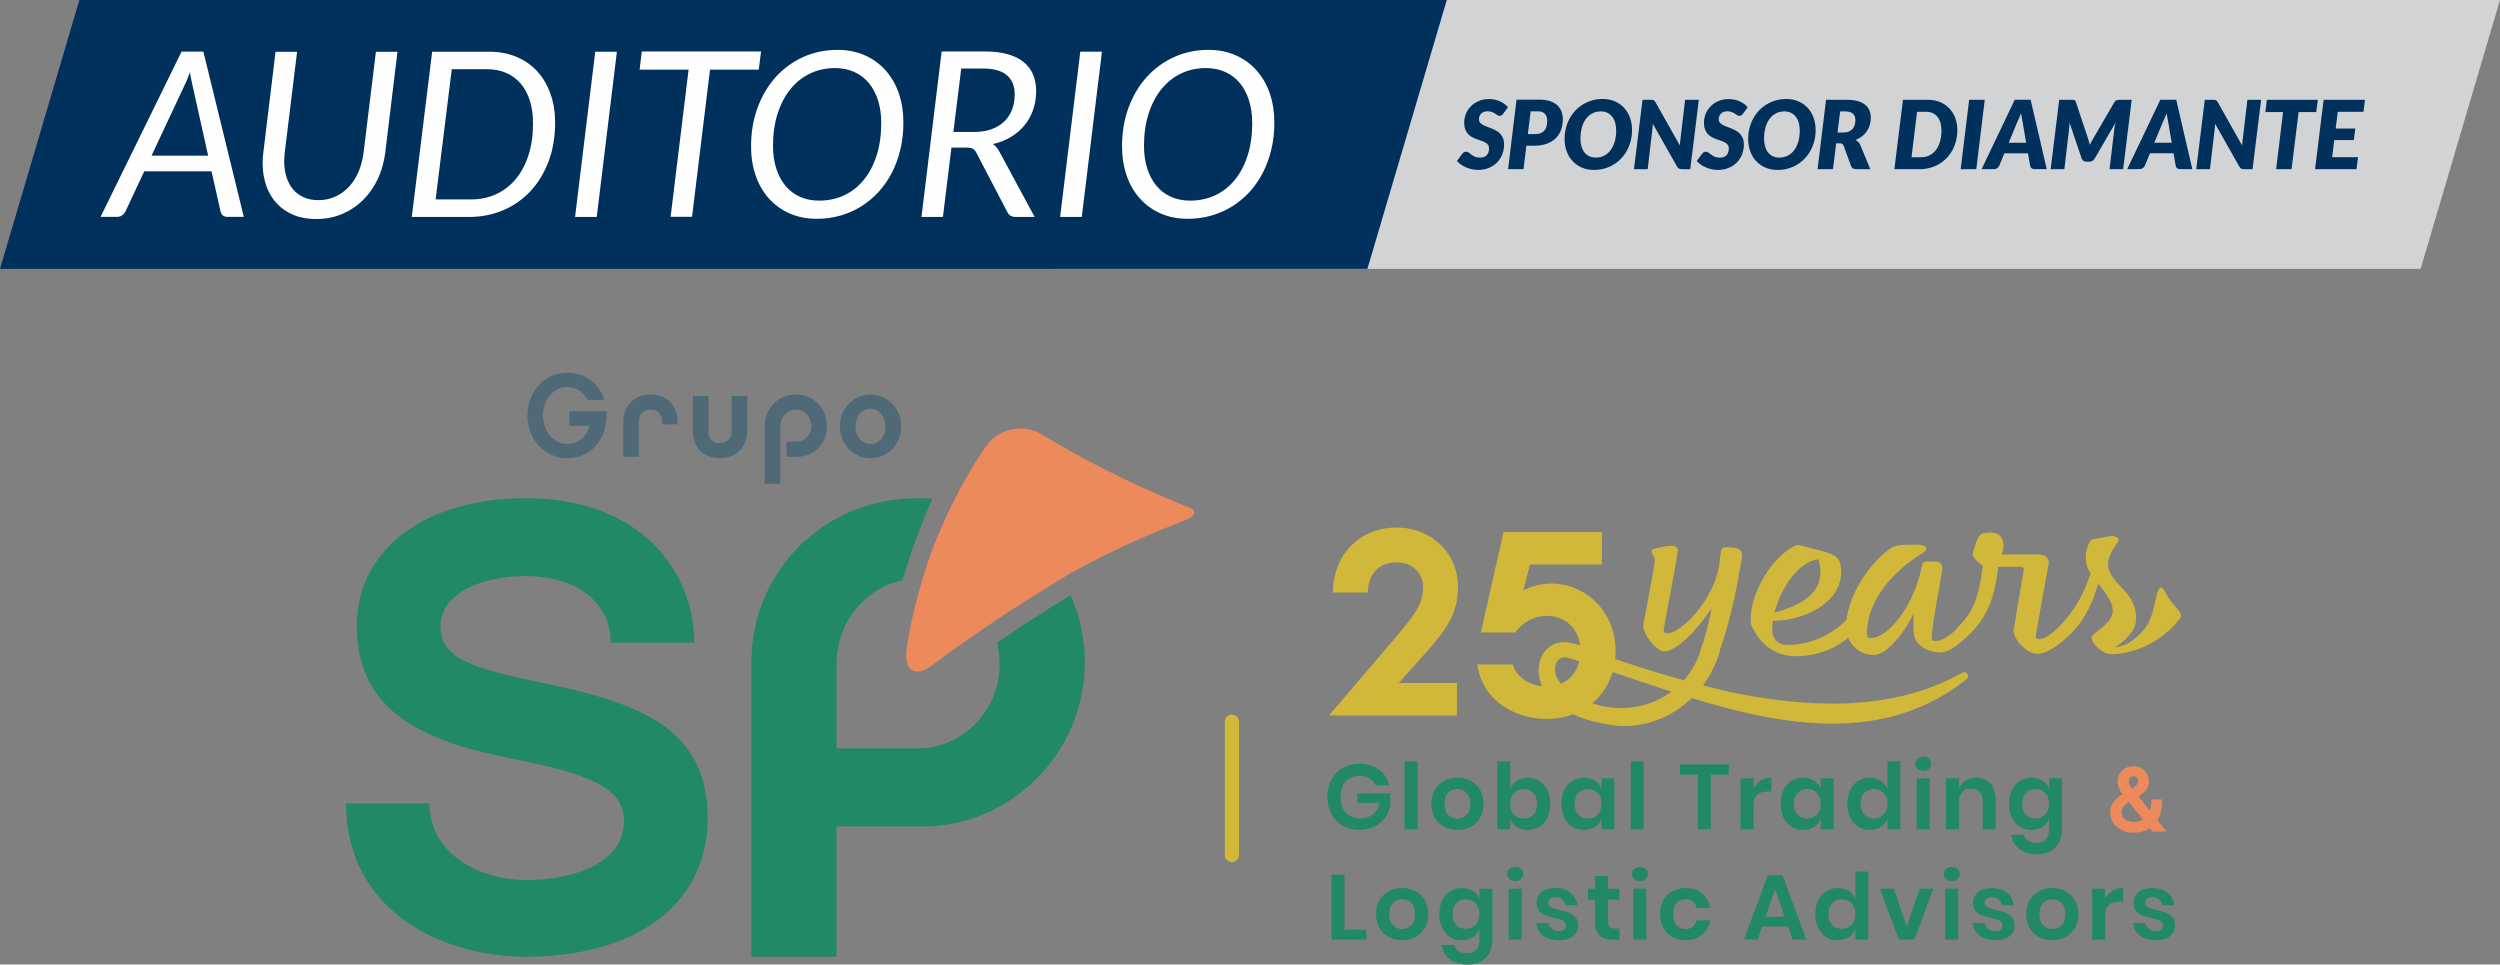 <?xml version="1.0" encoding="UTF-8"?>
<svg xmlns="http://www.w3.org/2000/svg" xmlns:xlink="http://www.w3.org/1999/xlink" xmlns:xodm="http://www.corel.com/coreldraw/odm/2003" xml:space="preserve" width="38.123mm" height="14.709mm" version="1.1" style="shape-rendering:geometricPrecision; text-rendering:geometricPrecision; image-rendering:optimizeQuality; fill-rule:evenodd; clip-rule:evenodd" viewBox="0 0 1478.29 570.36">
 <rect x="0" y="0" width="1478.29" height="570.36" fill="#808080" stroke="none"/>
 <defs>
  <style type="text/css">
   
    .str0 {stroke:#D1B83B;stroke-width:8.45;stroke-linecap:round;stroke-linejoin:round;stroke-miterlimit:10}
    .fil4 {fill:none;fill-rule:nonzero}
    .fil0 {fill:#D2D3D5}
    .fil1 {fill:#00305C}
    .fil2 {fill:#FEFEFE;fill-rule:nonzero}
    .fil6 {fill:#EC8A5C;fill-rule:nonzero}
    .fil8 {fill:#D1B83B;fill-rule:nonzero}
    .fil5 {fill:#4F6977;fill-rule:nonzero}
    .fil7 {fill:#218963;fill-rule:nonzero}
    .fil3 {fill:#00305C;fill-rule:nonzero}
   
  </style>
 </defs>
 <g id="Capa_x0020_1">
  <polygon class="fil0" points="669.72,0 1478.29,0 1431.35,158.99 622.79,158.99 "></polygon>
  <polygon class="fil1" points="46.93,0 855.5,0 808.57,158.99 -0,158.99 "></polygon>
  <path class="fil2" d="M144.19 128.22l-9.81 0c-1.13,0 -2.02,-0.29 -2.66,-0.86 -0.64,-0.57 -1.07,-1.3 -1.3,-2.21l-5.32 -23.85 -39.8 0 -11.18 23.85c-0.41,0.82 -1.02,1.52 -1.86,2.14 -0.84,0.61 -1.8,0.93 -2.84,0.93l-9.95 0 47.9 -97.72 12.88 0 23.92 97.72zm-54.58 -36.19l33.46 0 -9 -40.46c-0.27,-1.18 -0.57,-2.52 -0.88,-4.02 -0.32,-1.5 -0.59,-3.11 -0.82,-4.84 -0.64,1.73 -1.28,3.36 -1.93,4.88 -0.66,1.52 -1.3,2.87 -1.88,4.04l-18.95 40.39zm98.67 26.31c3.63,0 7,-0.7 10.06,-2.11 3.07,-1.41 5.75,-3.36 8.04,-5.84 2.3,-2.47 4.18,-5.43 5.66,-8.91 1.48,-3.45 2.45,-7.22 2.95,-11.31l7.29 -59.54 12.75 0 -7.22 59.54c-0.68,5.58 -2.13,10.79 -4.39,15.58 -2.25,4.8 -5.15,8.95 -8.7,12.47 -3.54,3.52 -7.66,6.29 -12.36,8.29 -4.7,2 -9.86,3 -15.44,3 -5.04,0 -9.52,-0.82 -13.43,-2.45 -3.9,-1.64 -7.2,-3.93 -9.9,-6.86 -2.7,-2.93 -4.77,-6.41 -6.18,-10.47 -1.41,-4.04 -2.11,-8.47 -2.11,-13.29 0,-2.04 0.14,-4.13 0.41,-6.27l7.22 -59.54 12.74 0 -7.29 59.47c-0.09,0.91 -0.16,1.79 -0.23,2.66 -0.07,0.86 -0.11,1.7 -0.11,2.52 0,3.41 0.45,6.52 1.34,9.36 0.89,2.82 2.18,5.25 3.89,7.29 1.71,2.04 3.82,3.61 6.34,4.73 2.52,1.11 5.41,1.68 8.68,1.68zm139.97 -45.77c0,8.33 -1.27,15.9 -3.83,22.76 -2.57,6.84 -6.11,12.7 -10.63,17.58 -4.52,4.88 -9.9,8.67 -16.15,11.36 -6.25,2.68 -13.06,4.02 -20.42,4.02l-33.73 0 12.06 -97.72 33.67 0c5.99,0 11.42,1.02 16.26,3.07 4.84,2.04 8.93,4.93 12.29,8.63 3.36,3.7 5.95,8.13 7.77,13.29 1.81,5.15 2.72,10.83 2.72,17.02zm-13.08 0.25c0,-4.91 -0.61,-9.34 -1.86,-13.29 -1.25,-3.95 -3.04,-7.32 -5.38,-10.06 -2.34,-2.75 -5.2,-4.86 -8.56,-6.34 -3.37,-1.48 -7.16,-2.21 -11.38,-2.21l-20.85 0 -9.54 77 20.85 0c5.45,0 10.43,-1.04 14.93,-3.11 4.5,-2.07 8.36,-5.04 11.58,-8.93 3.23,-3.88 5.75,-8.61 7.54,-14.17 1.8,-5.56 2.68,-11.86 2.68,-18.9zm37.69 55.47l-12.82 0 11.93 -97.72 12.81 0 -11.92 97.72zm97.17 -97.86l-1.36 10.76 -28.83 0 -10.63 87.02 -12.67 0 10.63 -87.02 -28.96 0 1.3 -10.76 70.53 0zm84.16 42.11c0,5.54 -0.59,10.79 -1.77,15.77 -1.18,4.95 -2.84,9.54 -5,13.74 -2.16,4.2 -4.77,8 -7.84,11.36 -3.06,3.36 -6.5,6.22 -10.29,8.61 -3.79,2.36 -7.91,4.18 -12.33,5.45 -4.43,1.27 -9.09,1.91 -13.94,1.91 -6,0 -11.38,-1.07 -16.18,-3.2 -4.79,-2.14 -8.88,-5.11 -12.26,-8.9 -3.38,-3.79 -5.97,-8.32 -7.77,-13.56 -1.8,-5.22 -2.7,-10.95 -2.7,-17.19 0,-8.31 1.3,-15.97 3.89,-22.94 2.59,-7 6.18,-13.02 10.74,-18.06 4.57,-5.04 9.97,-9 16.22,-11.82 6.24,-2.82 13.02,-4.22 20.33,-4.22 5.99,0 11.4,1.09 16.2,3.25 4.79,2.16 8.88,5.13 12.26,8.97 3.39,3.82 5.98,8.36 7.77,13.61 1.8,5.24 2.68,10.99 2.68,17.24zm-13.09 0.28c0,-4.95 -0.64,-9.45 -1.91,-13.47 -1.27,-4.02 -3.07,-7.43 -5.41,-10.24 -2.34,-2.82 -5.2,-5 -8.59,-6.54 -3.39,-1.54 -7.2,-2.32 -11.43,-2.32 -5.36,0 -10.29,1.07 -14.79,3.23 -4.5,2.16 -8.36,5.25 -11.59,9.25 -3.22,3.99 -5.75,8.81 -7.57,14.47 -1.82,5.66 -2.72,11.99 -2.72,18.99 0,4.96 0.63,9.43 1.9,13.42 1.28,4 3.09,7.41 5.43,10.23 2.34,2.82 5.18,4.97 8.54,6.5 3.36,1.52 7.16,2.29 11.38,2.29 5.45,0 10.43,-1.07 14.93,-3.2 4.5,-2.13 8.36,-5.2 11.58,-9.18 3.23,-3.97 5.75,-8.79 7.54,-14.44 1.8,-5.66 2.68,-11.97 2.68,-18.97zm41.5 14.44l-5.04 41.03 -12.68 0 11.93 -97.86 25.69 0c5.18,0 9.67,0.55 13.47,1.64 3.8,1.09 6.93,2.65 9.4,4.68 2.48,2.04 4.32,4.5 5.52,7.38 1.2,2.91 1.8,6.13 1.8,9.68 0,3.97 -0.59,7.65 -1.77,11.09 -1.18,3.4 -2.88,6.47 -5.11,9.17 -2.23,2.73 -4.91,5.02 -8.04,6.91 -3.13,1.91 -6.68,3.3 -10.63,4.2 1.45,1 2.66,2.38 3.61,4.11l21.06 39 -11.31 0c-2.23,0 -3.82,-0.91 -4.77,-2.73l-18.4 -35.23c-0.59,-1.14 -1.27,-1.93 -2.04,-2.38 -0.78,-0.45 -2,-0.68 -3.68,-0.68l-9 0zm5.79 -46.75l-4.64 37.49 12.47 0c3.86,0 7.27,-0.55 10.22,-1.64 2.95,-1.09 5.45,-2.64 7.48,-4.61 2.02,-1.98 3.54,-4.32 4.56,-7.05 1.02,-2.7 1.52,-5.68 1.52,-8.9 0,-4.95 -1.54,-8.74 -4.65,-11.36 -3.12,-2.61 -7.79,-3.93 -14.02,-3.93l-12.95 0zm71.28 87.77l-12.81 0 11.93 -97.72 12.81 0 -11.93 97.72zm113.87 -55.74c0,5.54 -0.59,10.79 -1.77,15.77 -1.18,4.95 -2.84,9.54 -4.99,13.74 -2.16,4.2 -4.77,8 -7.84,11.36 -3.07,3.36 -6.5,6.22 -10.29,8.61 -3.79,2.36 -7.9,4.18 -12.33,5.45 -4.43,1.27 -9.09,1.91 -13.95,1.91 -6,0 -11.38,-1.07 -16.17,-3.2 -4.79,-2.14 -8.88,-5.11 -12.26,-8.9 -3.39,-3.79 -5.98,-8.32 -7.77,-13.56 -1.8,-5.22 -2.7,-10.95 -2.7,-17.19 0,-8.31 1.3,-15.97 3.88,-22.94 2.59,-7 6.18,-13.02 10.74,-18.06 4.57,-5.04 9.98,-9 16.22,-11.82 6.24,-2.82 13.01,-4.22 20.33,-4.22 5.99,0 11.4,1.09 16.19,3.25 4.79,2.16 8.88,5.13 12.26,8.97 3.39,3.82 5.98,8.36 7.77,13.61 1.79,5.24 2.68,10.99 2.68,17.24zm-13.08 0.28c0,-4.95 -0.64,-9.45 -1.91,-13.47 -1.28,-4.02 -3.07,-7.43 -5.41,-10.24 -2.34,-2.82 -5.2,-5 -8.58,-6.54 -3.39,-1.54 -7.2,-2.32 -11.43,-2.32 -5.36,0 -10.29,1.07 -14.79,3.23 -4.5,2.16 -8.36,5.25 -11.58,9.25 -3.23,3.99 -5.75,8.81 -7.57,14.47 -1.82,5.66 -2.73,11.99 -2.73,18.99 0,4.96 0.64,9.43 1.91,13.42 1.27,4 3.09,7.41 5.43,10.23 2.34,2.82 5.18,4.97 8.54,6.5 3.37,1.52 7.16,2.29 11.38,2.29 5.45,0 10.43,-1.07 14.93,-3.2 4.5,-2.13 8.36,-5.2 11.59,-9.18 3.23,-3.97 5.74,-8.79 7.54,-14.44 1.8,-5.66 2.68,-11.97 2.68,-18.97z"></path>
  <path class="fil3" d="M888.88 67.21c-0.32,0.45 -0.64,0.78 -0.97,0.98 -0.33,0.2 -0.73,0.3 -1.17,0.3 -0.43,0 -0.86,-0.14 -1.3,-0.42 -0.43,-0.28 -0.91,-0.59 -1.44,-0.93 -0.54,-0.34 -1.16,-0.65 -1.85,-0.93 -0.69,-0.28 -1.51,-0.42 -2.45,-0.42 -0.86,0 -1.61,0.12 -2.26,0.36 -0.65,0.24 -1.19,0.58 -1.62,1.02 -0.43,0.43 -0.75,0.94 -0.97,1.52 -0.22,0.58 -0.33,1.22 -0.33,1.91 0,0.75 0.22,1.38 0.64,1.9 0.42,0.51 0.98,0.95 1.69,1.33 0.71,0.38 1.49,0.74 2.38,1.06 0.88,0.32 1.79,0.67 2.72,1.04 0.93,0.38 1.84,0.81 2.73,1.3 0.89,0.49 1.69,1.1 2.39,1.83 0.7,0.73 1.27,1.61 1.69,2.64 0.42,1.03 0.63,2.28 0.63,3.73 0,2.06 -0.36,4.01 -1.07,5.83 -0.71,1.82 -1.74,3.42 -3.07,4.78 -1.33,1.36 -2.95,2.44 -4.85,3.23 -1.9,0.8 -4.05,1.2 -6.44,1.2 -1.18,0 -2.37,-0.13 -3.56,-0.38 -1.19,-0.26 -2.34,-0.63 -3.44,-1.1 -1.1,-0.47 -2.12,-1.03 -3.06,-1.68 -0.94,-0.65 -1.73,-1.37 -2.39,-2.16l3.26 -4.35c0.24,-0.32 0.57,-0.59 0.96,-0.8 0.4,-0.21 0.79,-0.31 1.18,-0.31 0.53,0 1.04,0.18 1.54,0.54 0.5,0.36 1.04,0.77 1.64,1.21 0.6,0.44 1.31,0.85 2.11,1.21 0.79,0.37 1.77,0.55 2.94,0.55 1.71,0 3.03,-0.47 3.96,-1.4 0.93,-0.93 1.39,-2.3 1.39,-4.12 0,-0.85 -0.21,-1.55 -0.63,-2.09 -0.42,-0.54 -0.97,-1 -1.66,-1.38 -0.69,-0.38 -1.47,-0.71 -2.35,-1 -0.88,-0.29 -1.78,-0.61 -2.7,-0.95 -0.92,-0.34 -1.82,-0.74 -2.7,-1.2 -0.88,-0.46 -1.66,-1.06 -2.35,-1.8 -0.69,-0.74 -1.24,-1.65 -1.66,-2.73 -0.42,-1.08 -0.64,-2.41 -0.64,-3.99 0,-1.82 0.35,-3.58 1.03,-5.26 0.69,-1.68 1.66,-3.17 2.94,-4.46 1.28,-1.3 2.83,-2.33 4.65,-3.1 1.82,-0.77 3.87,-1.16 6.14,-1.16 1.16,0 2.3,0.12 3.4,0.37 1.1,0.24 2.12,0.59 3.08,1.02 0.96,0.43 1.83,0.95 2.62,1.55 0.79,0.59 1.45,1.24 2,1.94l-2.76 3.74zm13.68 18.97l-1.69 13.82 -9.12 0 5.01 -41.08 13.57 0c2.44,0 4.53,0.3 6.27,0.89 1.73,0.59 3.16,1.41 4.28,2.45 1.12,1.04 1.93,2.28 2.46,3.7 0.53,1.42 0.79,2.95 0.79,4.59 0,2.23 -0.34,4.31 -1.02,6.21 -0.69,1.92 -1.74,3.56 -3.14,4.96 -1.41,1.39 -3.19,2.49 -5.35,3.27 -2.16,0.79 -4.71,1.18 -7.66,1.18l-4.39 0zm2.54 -20.38l-1.66 13.46 4.42 0c1.31,0 2.42,-0.2 3.31,-0.58 0.89,-0.38 1.62,-0.93 2.17,-1.63 0.55,-0.7 0.95,-1.54 1.19,-2.52 0.24,-0.97 0.36,-2.04 0.36,-3.21 0,-0.81 -0.1,-1.55 -0.32,-2.23 -0.22,-0.67 -0.55,-1.26 -1,-1.74 -0.45,-0.49 -1.01,-0.87 -1.7,-1.14 -0.69,-0.27 -1.5,-0.4 -2.44,-0.4l-4.34 0zm59.96 11.07c0,2.22 -0.26,4.35 -0.77,6.37 -0.52,2.02 -1.25,3.91 -2.19,5.66 -0.95,1.74 -2.09,3.33 -3.44,4.76 -1.34,1.43 -2.85,2.64 -4.52,3.65 -1.67,1 -3.48,1.78 -5.43,2.34 -1.95,0.55 -4.01,0.83 -6.17,0.83 -2.7,0 -5.13,-0.48 -7.27,-1.43 -2.15,-0.95 -3.98,-2.24 -5.48,-3.89 -1.5,-1.64 -2.65,-3.58 -3.44,-5.8 -0.8,-2.23 -1.2,-4.63 -1.2,-7.2 0,-2.23 0.26,-4.35 0.78,-6.38 0.52,-2.04 1.25,-3.93 2.19,-5.68 0.95,-1.74 2.09,-3.33 3.44,-4.76 1.35,-1.43 2.86,-2.64 4.53,-3.65 1.67,-1 3.48,-1.78 5.43,-2.34 1.95,-0.55 4.02,-0.83 6.2,-0.83 2.68,0 5.1,0.48 7.25,1.43 2.15,0.95 3.97,2.24 5.46,3.89 1.49,1.65 2.64,3.6 3.43,5.84 0.8,2.23 1.19,4.63 1.19,7.18zm-9.4 0.23c0,-1.69 -0.2,-3.23 -0.6,-4.61 -0.4,-1.38 -1,-2.56 -1.77,-3.54 -0.78,-0.99 -1.74,-1.75 -2.87,-2.28 -1.12,-0.53 -2.4,-0.81 -3.83,-0.81 -1.88,0 -3.56,0.4 -5.04,1.17 -1.49,0.78 -2.74,1.87 -3.78,3.28 -1.04,1.41 -1.84,3.09 -2.39,5.09 -0.55,1.98 -0.83,4.17 -0.83,6.58 0,1.69 0.2,3.22 0.59,4.59 0.4,1.37 0.98,2.56 1.74,3.53 0.76,0.98 1.7,1.73 2.82,2.26 1.13,0.54 2.41,0.81 3.86,0.81 1.88,0 3.57,-0.39 5.06,-1.16 1.49,-0.77 2.76,-1.86 3.8,-3.28 1.04,-1.41 1.84,-3.09 2.4,-5.06 0.56,-1.97 0.85,-4.17 0.85,-6.57zm20.44 -18.11c0.4,0 0.73,0.02 1,0.05 0.27,0.03 0.52,0.09 0.73,0.2 0.21,0.1 0.4,0.24 0.57,0.44 0.17,0.19 0.34,0.43 0.51,0.73l14.39 25.56c0.03,-0.66 0.09,-1.3 0.17,-1.89 0.08,-0.61 0.14,-1.17 0.2,-1.71l2.76 -23.37 8.11 0 -5.07 41.04 -4.79 0c-0.71,0 -1.31,-0.1 -1.78,-0.31 -0.47,-0.21 -0.87,-0.61 -1.21,-1.21l-14.33 -25.31c-0.04,0.53 -0.08,1.03 -0.12,1.52 -0.05,0.49 -0.09,0.95 -0.13,1.38l-2.82 23.93 -8.11 0 5.07 -41.04 4.84 0zm54.56 8.23c-0.32,0.45 -0.64,0.78 -0.97,0.98 -0.33,0.2 -0.73,0.3 -1.17,0.3 -0.43,0 -0.86,-0.14 -1.3,-0.42 -0.43,-0.28 -0.91,-0.59 -1.44,-0.93 -0.54,-0.34 -1.16,-0.65 -1.85,-0.93 -0.69,-0.28 -1.51,-0.42 -2.45,-0.42 -0.86,0 -1.61,0.12 -2.26,0.36 -0.65,0.24 -1.19,0.58 -1.62,1.02 -0.43,0.43 -0.75,0.94 -0.97,1.52 -0.22,0.58 -0.33,1.22 -0.33,1.91 0,0.75 0.22,1.38 0.64,1.9 0.42,0.51 0.98,0.95 1.69,1.33 0.71,0.38 1.49,0.74 2.38,1.06 0.88,0.32 1.79,0.67 2.72,1.04 0.93,0.38 1.84,0.81 2.73,1.3 0.89,0.49 1.69,1.1 2.39,1.83 0.7,0.73 1.27,1.61 1.69,2.64 0.42,1.03 0.63,2.28 0.63,3.73 0,2.06 -0.36,4.01 -1.07,5.83 -0.71,1.82 -1.74,3.42 -3.07,4.78 -1.33,1.36 -2.95,2.44 -4.85,3.23 -1.9,0.8 -4.05,1.2 -6.44,1.2 -1.18,0 -2.37,-0.13 -3.56,-0.38 -1.19,-0.26 -2.34,-0.63 -3.44,-1.1 -1.1,-0.47 -2.12,-1.03 -3.06,-1.68 -0.94,-0.65 -1.73,-1.37 -2.39,-2.16l3.26 -4.35c0.24,-0.32 0.57,-0.59 0.96,-0.8 0.4,-0.21 0.79,-0.31 1.18,-0.31 0.53,0 1.04,0.18 1.54,0.54 0.5,0.36 1.04,0.77 1.64,1.21 0.6,0.44 1.31,0.85 2.11,1.21 0.79,0.37 1.77,0.55 2.94,0.55 1.71,0 3.03,-0.47 3.96,-1.4 0.93,-0.93 1.39,-2.3 1.39,-4.12 0,-0.85 -0.21,-1.55 -0.63,-2.09 -0.42,-0.54 -0.97,-1 -1.66,-1.38 -0.69,-0.38 -1.47,-0.71 -2.35,-1 -0.88,-0.29 -1.78,-0.61 -2.7,-0.95 -0.92,-0.34 -1.82,-0.74 -2.7,-1.2 -0.88,-0.46 -1.66,-1.06 -2.35,-1.8 -0.69,-0.74 -1.24,-1.65 -1.66,-2.73 -0.42,-1.08 -0.64,-2.41 -0.64,-3.99 0,-1.82 0.35,-3.58 1.03,-5.26 0.69,-1.68 1.66,-3.17 2.94,-4.46 1.28,-1.3 2.83,-2.33 4.65,-3.1 1.82,-0.77 3.87,-1.16 6.14,-1.16 1.16,0 2.3,0.12 3.4,0.37 1.1,0.24 2.12,0.59 3.08,1.02 0.96,0.43 1.83,0.95 2.62,1.55 0.79,0.59 1.45,1.24 2,1.94l-2.76 3.74zm42.96 9.66c0,2.22 -0.26,4.35 -0.77,6.37 -0.52,2.02 -1.25,3.91 -2.19,5.66 -0.95,1.74 -2.09,3.33 -3.44,4.76 -1.34,1.43 -2.85,2.64 -4.52,3.65 -1.67,1 -3.48,1.78 -5.43,2.34 -1.95,0.55 -4.01,0.83 -6.17,0.83 -2.7,0 -5.13,-0.48 -7.27,-1.43 -2.15,-0.95 -3.98,-2.24 -5.48,-3.89 -1.5,-1.64 -2.65,-3.58 -3.44,-5.8 -0.8,-2.23 -1.2,-4.63 -1.2,-7.2 0,-2.23 0.26,-4.35 0.78,-6.38 0.52,-2.04 1.25,-3.93 2.19,-5.68 0.95,-1.74 2.09,-3.33 3.44,-4.76 1.35,-1.43 2.86,-2.64 4.53,-3.65 1.67,-1 3.48,-1.78 5.43,-2.34 1.95,-0.55 4.02,-0.83 6.2,-0.83 2.68,0 5.1,0.48 7.25,1.43 2.15,0.95 3.97,2.24 5.46,3.89 1.49,1.65 2.64,3.6 3.43,5.84 0.8,2.23 1.19,4.63 1.19,7.18zm-9.4 0.23c0,-1.69 -0.2,-3.23 -0.6,-4.61 -0.4,-1.38 -1,-2.56 -1.77,-3.54 -0.78,-0.99 -1.74,-1.75 -2.87,-2.28 -1.12,-0.53 -2.4,-0.81 -3.83,-0.81 -1.88,0 -3.56,0.4 -5.04,1.17 -1.49,0.78 -2.74,1.87 -3.78,3.28 -1.04,1.41 -1.84,3.09 -2.39,5.09 -0.55,1.98 -0.83,4.17 -0.83,6.58 0,1.69 0.2,3.22 0.59,4.59 0.4,1.37 0.98,2.56 1.74,3.53 0.76,0.98 1.7,1.73 2.82,2.26 1.13,0.54 2.41,0.81 3.86,0.81 1.88,0 3.57,-0.39 5.06,-1.16 1.49,-0.77 2.76,-1.86 3.8,-3.28 1.04,-1.41 1.84,-3.09 2.4,-5.06 0.56,-1.97 0.85,-4.17 0.85,-6.57zm21.54 7.62l-1.88 15.31 -9.12 0 5.01 -41.04 12.44 0c2.51,0 4.66,0.27 6.44,0.81 1.77,0.54 3.22,1.27 4.34,2.21 1.13,0.94 1.95,2.06 2.47,3.34 0.52,1.29 0.77,2.68 0.77,4.19 0,1.52 -0.2,2.96 -0.6,4.32 -0.4,1.35 -0.99,2.6 -1.76,3.73 -0.77,1.14 -1.71,2.14 -2.82,3.01 -1.12,0.87 -2.39,1.59 -3.82,2.16 0.56,0.32 1.1,0.71 1.59,1.16 0.5,0.45 0.88,1.01 1.16,1.69l5.97 14.44 -8.28 0c-0.77,0 -1.42,-0.15 -1.94,-0.45 -0.52,-0.3 -0.89,-0.73 -1.1,-1.3l-4.45 -12.13c-0.21,-0.53 -0.48,-0.9 -0.83,-1.12 -0.35,-0.22 -0.86,-0.32 -1.54,-0.32l-2.06 0zm2.34 -18.86l-1.55 12.5 3.35 0c1.31,0 2.43,-0.2 3.35,-0.6 0.92,-0.4 1.67,-0.95 2.25,-1.61 0.57,-0.68 0.98,-1.47 1.24,-2.37 0.25,-0.9 0.38,-1.84 0.38,-2.83 0,-0.77 -0.11,-1.47 -0.34,-2.09 -0.22,-0.63 -0.57,-1.16 -1.05,-1.6 -0.48,-0.44 -1.08,-0.78 -1.8,-1.02 -0.72,-0.24 -1.57,-0.37 -2.55,-0.37l-3.26 0zm69.3 11.02c0,2.23 -0.25,4.35 -0.76,6.36 -0.51,2 -1.23,3.87 -2.17,5.58 -0.94,1.72 -2.07,3.26 -3.42,4.65 -1.34,1.38 -2.84,2.56 -4.5,3.54 -1.66,0.98 -3.47,1.73 -5.44,2.25 -1.96,0.52 -4.02,0.79 -6.18,0.79l-14.75 0 5.07 -41.04 14.75 0c2.69,0 5.11,0.46 7.26,1.37 2.15,0.91 3.97,2.16 5.47,3.75 1.5,1.6 2.66,3.49 3.46,5.67 0.81,2.18 1.21,4.54 1.21,7.09zm-9.4 0.24c0,-1.67 -0.19,-3.18 -0.57,-4.54 -0.39,-1.36 -0.96,-2.52 -1.72,-3.47 -0.76,-0.96 -1.7,-1.7 -2.81,-2.22 -1.11,-0.53 -2.37,-0.79 -3.8,-0.79l-5.52 0 -3.26 26.86 5.52 0c1.88,0 3.57,-0.36 5.07,-1.11 1.5,-0.74 2.78,-1.8 3.83,-3.16 1.05,-1.37 1.86,-3.03 2.42,-4.98 0.56,-1.95 0.84,-4.14 0.84,-6.58zm20.61 22.92l-9.23 0 5.01 -41.04 9.23 0 -5.01 41.04zm41.67 -0.03l-7.1 0c-0.79,0 -1.42,-0.19 -1.89,-0.55 -0.48,-0.36 -0.77,-0.85 -0.86,-1.45l-1.27 -7.38 -13.94 0 -3.04 7.38c-0.21,0.53 -0.61,0.98 -1.21,1.39 -0.6,0.41 -1.26,0.61 -2,0.61l-7.21 0 19.59 -41.04 9.4 0 9.52 41.04zm-22.49 -15.63l10.3 0 -2 -11.72c-0.17,-0.98 -0.35,-1.97 -0.55,-2.97 -0.19,-1 -0.36,-1.92 -0.5,-2.75 -0.15,0.45 -0.35,0.97 -0.59,1.54 -0.24,0.57 -0.48,1.13 -0.71,1.68 -0.24,0.54 -0.46,1.05 -0.67,1.52 -0.22,0.47 -0.38,0.81 -0.47,1.04l-4.82 11.66zm46.93 -2.39c0.39,1.19 0.73,2.4 1.01,3.64 0.3,-0.62 0.62,-1.23 0.95,-1.83 0.33,-0.6 0.66,-1.2 1.02,-1.8l12.56 -21.6c0.38,-0.64 0.85,-1.03 1.41,-1.18 0.57,-0.15 1.11,-0.22 1.63,-0.22l7.21 0 -5.07 41.04 -8.05 0 2.87 -23.9c0.06,-0.5 0.15,-1.06 0.27,-1.67 0.12,-0.61 0.26,-1.25 0.41,-1.91l-12.33 21.19c-0.38,0.64 -0.86,1.12 -1.47,1.42 -0.6,0.31 -1.26,0.46 -1.97,0.46l-1.24 0c-0.71,0 -1.33,-0.16 -1.87,-0.48 -0.54,-0.32 -0.91,-0.79 -1.12,-1.41l-7.21 -21.25c-0.03,0.64 -0.07,1.26 -0.09,1.86 -0.03,0.6 -0.07,1.14 -0.13,1.63l-2.82 24.04 -8.11 0 5.07 -41.04 6.98 0c0.39,0 0.74,0 1.04,0 0.3,0 0.57,0.05 0.81,0.13 0.24,0.09 0.43,0.21 0.6,0.4 0.17,0.19 0.31,0.46 0.42,0.81l7.21 21.65zm61.65 18.02l-7.1 0c-0.79,0 -1.42,-0.19 -1.89,-0.55 -0.48,-0.36 -0.77,-0.85 -0.86,-1.45l-1.27 -7.38 -13.94 0 -3.04 7.38c-0.21,0.53 -0.61,0.98 -1.21,1.39 -0.6,0.41 -1.26,0.61 -2,0.61l-7.21 0 19.59 -41.04 9.4 0 9.52 41.04zm-22.49 -15.63l10.3 0 -2 -11.72c-0.17,-0.98 -0.35,-1.97 -0.55,-2.97 -0.19,-1 -0.36,-1.92 -0.5,-2.75 -0.15,0.45 -0.35,0.97 -0.59,1.54 -0.24,0.57 -0.48,1.13 -0.71,1.68 -0.24,0.54 -0.46,1.05 -0.67,1.52 -0.22,0.47 -0.38,0.81 -0.47,1.04l-4.82 11.66zm34.71 -25.39c0.4,0 0.73,0.02 1,0.05 0.27,0.03 0.52,0.09 0.73,0.2 0.21,0.1 0.4,0.24 0.57,0.44 0.17,0.19 0.34,0.43 0.51,0.73l14.39 25.56c0.03,-0.66 0.09,-1.3 0.17,-1.89 0.08,-0.61 0.14,-1.17 0.2,-1.71l2.76 -23.37 8.11 0 -5.07 41.04 -4.79 0c-0.71,0 -1.31,-0.1 -1.78,-0.31 -0.47,-0.21 -0.87,-0.61 -1.21,-1.21l-14.33 -25.31c-0.04,0.53 -0.08,1.03 -0.12,1.52 -0.05,0.49 -0.09,0.95 -0.13,1.38l-2.82 23.93 -8.11 0 5.07 -41.04 4.84 0zm61.99 0l-0.96 7.26 -10.42 0 -4.17 33.78 -9.12 0 4.11 -33.78 -10.47 0 0.9 -7.26 30.13 0zm26.97 7.09l-15.18 0 -1.24 9.91 11.63 0 -0.9 6.81 -11.57 0 -1.24 10.13 15.29 0 -0.9 7.1 -24.5 0 5.07 -41.04 24.44 0 -0.9 7.09z"></path>
  <g id="_2888115791216">
   <line class="fil4 str0" x1="728.43" y1="505.55" x2="728.43" y2="426.78"></line>
   <path class="fil5" d="M311.87 245.68c0,-14.16 10.33,-25.26 23.51,-25.26 10.75,0 18.91,6.14 21.98,16.11l-9.9 0c-2.31,-4.53 -6.49,-7.67 -12.08,-7.67 -8.02,0 -14.3,7.67 -14.3,16.82 0,9.21 6.28,16.88 14.3,16.88 6.91,0 11.93,-4.95 13.26,-10.82l-12 0 0 -8.58 22.11 0c0.56,17.02 -9.56,27.77 -23.37,27.77 -13.18,0 -23.51,-11.1 -23.51,-25.26z"></path>
   <path class="fil5" d="M384.71 233.26c10.05,0 15.98,6.62 15.98,16.05l0 1.61 -9.21 0 0 -1.82c0,-2.02 -0.7,-6.84 -6.77,-6.84 -4.05,0 -6.98,2.79 -6.98,6.84l0 21 -9.2 0 0 -20.78c0,-9.14 6.41,-16.05 16.18,-16.05z"></path>
   <path class="fil5" d="M425.67 270.93c-10.05,0 -15.98,-6.62 -15.98,-16.05l0 -20.72 9.21 0 0 21c0,2.03 0.7,6.84 6.77,6.84 4.05,0 6.98,-2.86 6.98,-6.84l0 -21 9.2 0 0 20.72c0,9.14 -6.41,16.05 -16.18,16.05z"></path>
   <path class="fil5" d="M465.08 261.17l5.31 0c5.3,0 9.41,-3.9 9.41,-9.21 0,-5.36 -4.11,-9.77 -9.21,-9.77 -5.09,0 -9.21,4.54 -9.21,10.05l0 33.84 -9.2 0 0 -33.84c0,-10.46 7.6,-18.97 18.41,-18.97 10.88,0 18.42,8.51 18.42,18.69 0,10.05 -7.46,18.14 -17.51,18.14l-6.43 0 0 -8.93z"></path>
   <path class="fil5" d="M523.62 252.24c0,-6.21 -3.98,-10.54 -8.86,-10.54 -4.88,0 -8.86,4.33 -8.86,10.54 0,6.06 3.98,10.26 8.86,10.26 4.88,0 8.86,-4.2 8.86,-10.26zm9.28 -0.07c0,10.74 -8.17,18.77 -18.14,18.77 -9.97,0 -18.07,-8.03 -18.07,-18.77 0,-10.75 8.09,-18.91 18.07,-18.91 9.98,0 18.14,8.16 18.14,18.91z"></path>
   <path class="fil6" d="M703.31 300.16l-4.64 -1.87c-15.06,-6.09 -31.07,-13.31 -47.73,-21.89 -1.23,-0.62 -2.45,-1.24 -3.68,-1.88 -18.63,-9.76 -30.91,-17.48 -30.91,-17.48 -10.68,-6.71 -25.51,-3.87 -32.94,6.32 0,0 -12.37,16.97 -24.32,43.03 -2.44,5.32 -4.87,11.02 -7.15,17.03 -2.95,7.73 -5.39,15.17 -7.39,22.06 -6.58,22.54 -8.52,38.96 -8.52,38.96 -1.47,12.53 5.48,16.46 15.46,8.75 0,0 12.99,-9.79 31.3,-22.28 10.64,-7.26 23.07,-15.43 35.81,-23.13 7.12,-4.31 12.7,-8.03 19.76,-11.8l-0.03 0.08c18.39,-9.83 36.75,-18.39 55.79,-25.81l6.09 -2.37c6.66,-2.33 8.06,-5.8 3.1,-7.7z"></path>
   <path class="fil7" d="M591.14 392.58c0,27.45 -21.74,49.95 -48.43,49.95l-48.05 0 0 -49.95c0,-24.56 16.93,-44.94 39,-49.4 2.61,-9.01 5.8,-18.82 9.7,-29.06 2.56,-6.72 5.25,-13.12 7.96,-19.16 -2.84,-0.23 -5.7,-0.38 -8.62,-0.38 -55.67,0 -98.37,43.47 -98.37,96.85l0 174.26 50.32 0 0 -77.03 51.86 0c49.57,0 94.95,-41.94 94.95,-97.24 0,-14.06 -2.99,-27.44 -8.38,-39.51 -15.47,9.4 -30.56,19.33 -43.51,28.18 0.98,4 1.55,8.16 1.55,12.48z"></path>
   <path class="fil7" d="M317.69 403.18c-39.69,-8.24 -57.29,-14.61 -57.29,-32.57 0,-19.86 24.34,-29.96 50.55,-29.96 31.45,0 50.18,16.84 50.18,39.33l49.43 0c0,-41.2 -31.08,-85.39 -99.61,-85.39 -60.66,0 -99.98,31.08 -99.98,75.65 0,55.79 48.68,70.02 96.61,79.38 47.94,9.36 61.42,19.47 61.42,35.95 0,24.72 -29.59,34.83 -58.04,34.83 -26.21,0 -56.92,-14.61 -56.92,-45.31l-49.43 0c0,62.53 55.42,90.62 106.35,90.62 65.53,0 107.46,-31.46 107.46,-81.63 0,-53.18 -38.94,-68.53 -100.73,-80.89z"></path>
   <path class="fil7" d="M815.51 455.09c3.07,2.3 5.05,5.41 5.92,9.32l-8.04 0c-0.77,-1.74 -1.97,-3.13 -3.61,-4.15 -1.66,-1.04 -3.6,-1.55 -5.85,-1.55 -2.21,0 -4.16,0.51 -5.87,1.52 -1.7,1.02 -3.03,2.46 -3.97,4.35 -0.94,1.88 -1.41,4.09 -1.41,6.63 0,4.02 1.08,7.15 3.24,9.39 2.16,2.25 5.1,3.38 8.83,3.38 2.75,0 5.11,-0.82 7.09,-2.45 1.97,-1.62 3.25,-3.9 3.83,-6.79l-12.99 0 0 -5.49 19.41 0 0 7.39c-0.55,2.53 -1.61,4.88 -3.18,7.01 -1.58,2.13 -3.64,3.85 -6.19,5.13 -2.56,1.29 -5.48,1.92 -8.78,1.92 -3.77,0 -7.09,-0.82 -9.97,-2.47 -2.88,-1.64 -5.11,-3.94 -6.69,-6.89 -1.58,-2.96 -2.37,-6.34 -2.37,-10.14 0,-3.8 0.79,-7.18 2.37,-10.13 1.58,-2.95 3.8,-5.27 6.65,-6.93 2.87,-1.66 6.18,-2.5 9.95,-2.5 4.68,0 8.55,1.15 11.63,3.45z"></path>
   <polygon class="fil7" points="838.22,490.38 830.55,490.38 830.55,450.18 838.22,450.18 "></polygon>
   <path class="fil7" d="M856.36 468.78c-1.49,1.5 -2.23,3.68 -2.23,6.55 0,2.86 0.74,5.04 2.23,6.55 1.48,1.5 3.3,2.25 5.43,2.25 2.13,0 3.95,-0.75 5.43,-2.25 1.49,-1.5 2.23,-3.68 2.23,-6.55 0,-2.87 -0.74,-5.05 -2.23,-6.55 -1.48,-1.5 -3.3,-2.25 -5.43,-2.25 -2.14,0 -3.95,0.75 -5.43,2.25zm13.34 -7.04c2.33,1.23 4.17,3.02 5.52,5.36 1.34,2.33 2.01,5.08 2.01,8.23 0,3.15 -0.67,5.88 -2.01,8.2 -1.35,2.32 -3.18,4.11 -5.52,5.36 -2.34,1.24 -4.97,1.87 -7.9,1.87 -2.94,0 -5.57,-0.63 -7.91,-1.87 -2.33,-1.25 -4.17,-3.04 -5.52,-5.36 -1.33,-2.31 -2.01,-5.04 -2.01,-8.2 0,-3.16 0.67,-5.9 2.01,-8.23 1.35,-2.33 3.18,-4.13 5.52,-5.36 2.34,-1.23 4.97,-1.85 7.91,-1.85 2.93,0 5.56,0.62 7.9,1.85z"></path>
   <path class="fil7" d="M895.24 468.95c-1.5,1.58 -2.25,3.7 -2.25,6.39 0,2.64 0.75,4.75 2.25,6.32 1.5,1.58 3.41,2.37 5.73,2.37 2.39,0 4.32,-0.77 5.76,-2.31 1.45,-1.54 2.17,-3.66 2.17,-6.38 0,-2.72 -0.72,-4.86 -2.17,-6.41 -1.44,-1.56 -3.37,-2.34 -5.76,-2.34 -2.32,0 -4.23,0.79 -5.73,2.37zm14.97 -7.2c2.02,1.23 3.61,3.02 4.75,5.36 1.14,2.33 1.71,5.08 1.71,8.23 0,3.15 -0.57,5.89 -1.71,8.23 -1.14,2.34 -2.73,4.13 -4.75,5.36 -2.03,1.23 -4.31,1.85 -6.85,1.85 -2.54,0 -4.7,-0.6 -6.49,-1.82 -1.8,-1.22 -3.07,-2.83 -3.83,-4.86l0 6.3 -7.67 0 0 -40.21 7.67 0 0 16.36c0.76,-2.04 2.04,-3.64 3.83,-4.84 1.79,-1.2 3.96,-1.8 6.49,-1.8 2.54,0 4.82,0.62 6.85,1.85z"></path>
   <path class="fil7" d="M933.25 468.92c-1.45,1.56 -2.17,3.69 -2.17,6.41 0,2.71 0.72,4.84 2.17,6.38 1.45,1.54 3.37,2.31 5.76,2.31 2.31,0 4.23,-0.79 5.73,-2.36 1.51,-1.58 2.26,-3.69 2.26,-6.33 0,-2.68 -0.75,-4.81 -2.26,-6.39 -1.5,-1.58 -3.42,-2.37 -5.73,-2.37 -2.39,0 -4.31,0.78 -5.76,2.34zm9.89 -7.23c1.81,1.2 3.1,2.81 3.86,4.84l0 -6.25 7.6 0 0 30.1 -7.6 0 0 -6.3c-0.76,2.03 -2.05,3.64 -3.86,4.85 -1.82,1.22 -3.99,1.83 -6.53,1.83 -2.53,0 -4.82,-0.61 -6.85,-1.85 -2.03,-1.23 -3.61,-3.02 -4.75,-5.36 -1.14,-2.33 -1.71,-5.08 -1.71,-8.23 0,-3.16 0.57,-5.89 1.71,-8.23 1.14,-2.33 2.72,-4.13 4.75,-5.36 2.03,-1.23 4.32,-1.85 6.85,-1.85 2.54,0 4.71,0.6 6.53,1.79z"></path>
   <polygon class="fil7" points="971.93,490.38 964.27,490.38 964.27,450.18 971.93,450.18 "></polygon>
   <polygon class="fil7" points="1022.25,452.02 1022.25,458.1 1011.65,458.1 1011.65,490.38 1003.99,490.38 1003.99,458.1 993.45,458.1 993.45,452.02 "></polygon>
   <path class="fil7" d="M1041.32 461.5c1.85,-1.1 3.91,-1.65 6.19,-1.65l0 8.2 -2.22 0c-5.61,0 -8.42,2.61 -8.42,7.83l0 14.51 -7.66 0 0 -30.11 7.66 0 0 5.76c1.11,-1.92 2.61,-3.43 4.45,-4.54z"></path>
   <path class="fil7" d="M1062.89 468.92c-1.45,1.56 -2.17,3.69 -2.17,6.41 0,2.71 0.72,4.84 2.17,6.38 1.45,1.54 3.37,2.31 5.76,2.31 2.32,0 4.23,-0.79 5.73,-2.36 1.51,-1.58 2.26,-3.69 2.26,-6.33 0,-2.68 -0.75,-4.81 -2.26,-6.39 -1.5,-1.58 -3.41,-2.37 -5.73,-2.37 -2.38,0 -4.31,0.78 -5.76,2.34zm9.89 -7.23c1.81,1.2 3.1,2.81 3.86,4.84l0 -6.25 7.6 0 0 30.1 -7.6 0 0 -6.3c-0.76,2.03 -2.05,3.64 -3.86,4.85 -1.81,1.22 -3.99,1.83 -6.52,1.83 -2.54,0 -4.83,-0.61 -6.86,-1.85 -2.03,-1.23 -3.61,-3.02 -4.75,-5.36 -1.14,-2.33 -1.71,-5.08 -1.71,-8.23 0,-3.16 0.57,-5.89 1.71,-8.23 1.14,-2.33 2.72,-4.13 4.75,-5.36 2.03,-1.23 4.32,-1.85 6.86,-1.85 2.53,0 4.7,0.6 6.52,1.79z"></path>
   <path class="fil7" d="M1102.33 468.92c-1.45,1.56 -2.17,3.69 -2.17,6.41 0,2.71 0.72,4.84 2.17,6.38 1.45,1.54 3.38,2.31 5.76,2.31 2.32,0 4.23,-0.79 5.73,-2.36 1.51,-1.58 2.26,-3.69 2.26,-6.33 0,-2.68 -0.75,-4.81 -2.26,-6.39 -1.5,-1.58 -3.41,-2.37 -5.73,-2.37 -2.38,0 -4.3,0.78 -5.76,2.34zm9.86 -7.23c1.79,1.2 3.09,2.81 3.89,4.84l0 -16.36 7.6 0 0 40.21 -7.6 0 0 -6.3c-0.8,2.03 -2.1,3.64 -3.89,4.85 -1.8,1.22 -3.96,1.83 -6.49,1.83 -2.54,0 -4.83,-0.61 -6.86,-1.85 -2.03,-1.23 -3.61,-3.02 -4.75,-5.36 -1.14,-2.33 -1.71,-5.08 -1.71,-8.23 0,-3.16 0.57,-5.89 1.71,-8.23 1.14,-2.33 2.72,-4.13 4.75,-5.36 2.03,-1.23 4.32,-1.85 6.86,-1.85 2.52,0 4.69,0.6 6.49,1.79z"></path>
   <path class="fil7" d="M1141.02 490.38l-7.66 0 0 -30.11 7.66 0 0 30.11zm-7.23 -41.75c0.87,-0.78 2.01,-1.17 3.42,-1.17 1.42,0 2.56,0.4 3.42,1.17 0.87,0.78 1.31,1.78 1.31,3.01 0,1.2 -0.43,2.18 -1.31,2.96 -0.86,0.78 -2.01,1.17 -3.42,1.17 -1.41,0 -2.56,-0.4 -3.42,-1.17 -0.86,-0.78 -1.3,-1.76 -1.3,-2.96 0,-1.23 0.44,-2.23 1.3,-3.01z"></path>
   <path class="fil7" d="M1176.94 463.27c2.07,2.28 3.1,5.49 3.1,9.61l0 17.5 -7.61 0 0 -16.62c0,-2.39 -0.62,-4.25 -1.85,-5.58 -1.23,-1.32 -2.91,-1.98 -5.06,-1.98 -2.18,0 -3.92,0.7 -5.21,2.11 -1.31,1.42 -1.96,3.45 -1.96,6.09l0 15.98 -7.66 0 0 -30.1 7.66 0 0 6.03c0.8,-2.03 2.12,-3.61 3.94,-4.75 1.83,-1.14 3.93,-1.71 6.32,-1.71 3.48,0 6.25,1.14 8.32,3.42z"></path>
   <path class="fil7" d="M1197.91 468.92c-1.45,1.56 -2.17,3.69 -2.17,6.41 0,2.71 0.72,4.84 2.17,6.38 1.45,1.54 3.38,2.31 5.76,2.31 2.31,0 4.23,-0.79 5.73,-2.36 1.51,-1.58 2.26,-3.69 2.26,-6.33 0,-2.68 -0.75,-4.81 -2.26,-6.39 -1.5,-1.58 -3.41,-2.37 -5.73,-2.37 -2.38,0 -4.31,0.78 -5.76,2.34zm9.9 -7.23c1.81,1.2 3.09,2.81 3.85,4.84l0 -6.25 7.61 0 0 30.21c0,2.8 -0.55,5.31 -1.66,7.53 -1.11,2.23 -2.76,3.98 -4.95,5.24 -2.19,1.27 -4.85,1.9 -7.96,1.9 -4.35,0 -7.86,-1.03 -10.54,-3.1 -2.69,-2.06 -4.31,-4.87 -4.89,-8.42l7.55 0c0.43,1.52 1.28,2.71 2.53,3.56 1.24,0.86 2.84,1.28 4.8,1.28 2.25,0 4.06,-0.66 5.43,-1.98 1.37,-1.33 2.07,-3.33 2.07,-6.01l0 -6.4c-0.76,2.03 -2.05,3.64 -3.85,4.85 -1.82,1.22 -3.99,1.83 -6.52,1.83 -2.54,0 -4.83,-0.61 -6.86,-1.85 -2.02,-1.23 -3.6,-3.02 -4.75,-5.36 -1.14,-2.33 -1.71,-5.08 -1.71,-8.23 0,-3.16 0.57,-5.89 1.71,-8.23 1.14,-2.33 2.72,-4.13 4.75,-5.36 2.03,-1.23 4.32,-1.85 6.86,-1.85 2.53,0 4.7,0.6 6.52,1.79z"></path>
   <path class="fil6" d="M1260.44 465.82l0.38 0.43c2.28,-1.35 3.42,-2.77 3.42,-4.56 0,-1.57 -1.09,-2.66 -2.72,-2.66 -1.58,0 -2.77,1.19 -2.77,2.93 0,1.52 0.7,2.66 1.68,3.86zm-1.57 8.42c-3.31,1.95 -4.35,4.06 -4.35,6.19 0,3.14 3.04,5.6 6.95,5.6 2.4,0 4.14,-0.49 5.65,-1.42l-8.26 -10.37zm12.33 15.48c-2.56,1.74 -5.66,2.66 -9.73,2.66 -7.6,0 -13.68,-5.06 -13.68,-11.95 0,-5.22 3.69,-8.81 7.32,-10.92l-0.33 -0.38c-1.73,-2.18 -2.61,-4.62 -2.61,-6.96 0,-5.17 3.91,-9.12 9.4,-9.12 5.32,0 9.12,3.91 9.12,9.08 0,3.91 -2.72,6.83 -6.14,8.85l6.8 8.47c0.59,-1.9 0.76,-4.13 0.64,-6.74l6.41 0c0.22,4.62 -0.66,9.07 -2.61,12.33l5.32 6.68 -8.31 0 -1.62 -2.01z"></path>
   <polygon class="fil7" points="795.03,549.72 807.9,549.72 807.9,555.58 787.37,555.58 787.37,517.22 795.03,517.22 "></polygon>
   <path class="fil7" d="M823.66 533.99c-1.49,1.5 -2.23,3.68 -2.23,6.55 0,2.87 0.74,5.05 2.23,6.55 1.48,1.5 3.3,2.25 5.43,2.25 2.14,0 3.95,-0.75 5.44,-2.25 1.49,-1.5 2.23,-3.68 2.23,-6.55 0,-2.87 -0.74,-5.05 -2.23,-6.55 -1.49,-1.5 -3.3,-2.25 -5.44,-2.25 -2.13,0 -3.95,0.75 -5.43,2.25zm13.34 -7.04c2.34,1.23 4.17,3.02 5.52,5.36 1.34,2.34 2.01,5.08 2.01,8.23 0,3.15 -0.67,5.89 -2.01,8.2 -1.35,2.32 -3.18,4.11 -5.52,5.36 -2.33,1.25 -4.97,1.88 -7.9,1.88 -2.93,0 -5.56,-0.62 -7.9,-1.88 -2.34,-1.25 -4.18,-3.04 -5.52,-5.36 -1.34,-2.31 -2.01,-5.05 -2.01,-8.2 0,-3.15 0.67,-5.89 2.01,-8.23 1.35,-2.33 3.18,-4.12 5.52,-5.36 2.33,-1.23 4.97,-1.85 7.9,-1.85 2.93,0 5.57,0.62 7.9,1.85z"></path>
   <path class="fil7" d="M861.1 534.12c-1.45,1.55 -2.17,3.69 -2.17,6.41 0,2.71 0.72,4.84 2.17,6.38 1.45,1.54 3.37,2.31 5.76,2.31 2.31,0 4.23,-0.79 5.73,-2.37 1.5,-1.57 2.26,-3.68 2.26,-6.32 0,-2.68 -0.76,-4.81 -2.26,-6.39 -1.5,-1.57 -3.42,-2.36 -5.73,-2.36 -2.39,0 -4.31,0.78 -5.76,2.33zm9.88 -7.23c1.82,1.2 3.11,2.81 3.87,4.84l0 -6.25 7.6 0 0 30.22c0,2.79 -0.56,5.3 -1.66,7.52 -1.11,2.23 -2.76,3.98 -4.95,5.24 -2.19,1.26 -4.85,1.9 -7.96,1.9 -4.35,0 -7.86,-1.03 -10.54,-3.09 -2.68,-2.07 -4.31,-4.87 -4.9,-8.42l7.56 0c0.43,1.52 1.28,2.71 2.53,3.57 1.25,0.85 2.84,1.27 4.8,1.27 2.24,0 4.06,-0.66 5.43,-1.98 1.38,-1.33 2.07,-3.33 2.07,-6l0 -6.41c-0.76,2.03 -2.05,3.64 -3.87,4.85 -1.81,1.22 -3.98,1.83 -6.51,1.83 -2.53,0 -4.82,-0.62 -6.85,-1.85 -2.03,-1.23 -3.61,-3.02 -4.75,-5.36 -1.14,-2.34 -1.71,-5.08 -1.71,-8.23 0,-3.15 0.57,-5.9 1.71,-8.23 1.14,-2.33 2.72,-4.12 4.75,-5.36 2.03,-1.23 4.32,-1.85 6.85,-1.85 2.54,0 4.71,0.6 6.51,1.79z"></path>
   <path class="fil7" d="M899.79 555.58l-7.66 0 0 -30.11 7.66 0 0 30.11zm-7.23 -41.76c0.86,-0.78 2.01,-1.16 3.42,-1.16 1.41,0 2.55,0.38 3.42,1.16 0.87,0.78 1.31,1.79 1.31,3.02 0,1.19 -0.44,2.18 -1.31,2.96 -0.87,0.78 -2.01,1.17 -3.42,1.17 -1.41,0 -2.56,-0.39 -3.42,-1.17 -0.88,-0.78 -1.31,-1.77 -1.31,-2.96 0,-1.23 0.43,-2.24 1.31,-3.02z"></path>
   <path class="fil7" d="M928.64 527.87c2.21,1.85 3.59,4.31 4.13,7.39l-7.17 0c-0.3,-1.45 -0.94,-2.62 -1.96,-3.48 -1.01,-0.88 -2.34,-1.31 -3.96,-1.31 -1.31,0 -2.33,0.31 -3.05,0.92 -0.72,0.62 -1.09,1.45 -1.09,2.5 0,0.84 0.29,1.51 0.88,2.01 0.58,0.51 1.3,0.92 2.18,1.2 0.86,0.29 2.11,0.64 3.74,1.03 2.29,0.51 4.15,1.04 5.58,1.61 1.43,0.56 2.66,1.44 3.7,2.66 1.03,1.21 1.55,2.85 1.55,4.92 0,2.57 -1,4.65 -3.02,6.25 -2.01,1.6 -4.71,2.39 -8.12,2.39 -3.91,0 -7.05,-0.88 -9.4,-2.63 -2.35,-1.76 -3.79,-4.27 -4.3,-7.53l7.34 0c0.18,1.49 0.84,2.66 1.96,3.51 1.12,0.85 2.59,1.28 4.4,1.28 1.3,0 2.3,-0.32 2.98,-0.95 0.69,-0.63 1.04,-1.45 1.04,-2.47 0,-0.86 -0.3,-1.58 -0.91,-2.11 -0.59,-0.55 -1.33,-0.96 -2.22,-1.25 -0.9,-0.29 -2.14,-0.63 -3.78,-1.04 -2.25,-0.5 -4.06,-1.02 -5.46,-1.55 -1.39,-0.52 -2.59,-1.36 -3.59,-2.52 -1,-1.16 -1.49,-2.76 -1.49,-4.79 0,-2.61 0.99,-4.72 2.99,-6.36 1.99,-1.62 4.74,-2.44 8.26,-2.44 3.65,0 6.59,0.92 8.8,2.77z"></path>
   <path class="fil7" d="M957.65 549.01l0 6.58 -4.02 0c-3.38,0 -5.95,-0.82 -7.74,-2.45 -1.8,-1.63 -2.69,-4.35 -2.69,-8.14l0 -13.04 -4.18 0 0 -6.47 4.18 0 0 -7.45 7.66 0 0 7.45 6.73 0 0 6.47 -6.73 0 0 13.15c0,1.45 0.29,2.46 0.87,3.05 0.57,0.57 1.55,0.86 2.93,0.86l2.99 0z"></path>
   <path class="fil7" d="M973.51 555.58l-7.66 0 0 -30.11 7.66 0 0 30.11zm-7.22 -41.76c0.86,-0.78 2.01,-1.16 3.41,-1.16 1.41,0 2.56,0.38 3.43,1.16 0.86,0.78 1.3,1.79 1.3,3.02 0,1.19 -0.43,2.18 -1.3,2.96 -0.87,0.78 -2.02,1.17 -3.43,1.17 -1.4,0 -2.55,-0.39 -3.41,-1.17 -0.88,-0.78 -1.31,-1.77 -1.31,-2.96 0,-1.23 0.43,-2.24 1.31,-3.02z"></path>
   <path class="fil7" d="M1006.41 528.25c2.59,2.11 4.21,4.96 4.86,8.59l-8.09 0c-0.33,-1.59 -1.07,-2.85 -2.23,-3.78 -1.16,-0.92 -2.63,-1.38 -4.4,-1.38 -2.03,0 -3.72,0.75 -5.08,2.26 -1.36,1.5 -2.04,3.7 -2.04,6.6 0,2.91 0.68,5.11 2.04,6.61 1.36,1.5 3.05,2.26 5.08,2.26 1.78,0 3.24,-0.47 4.4,-1.4 1.16,-0.92 1.9,-2.17 2.23,-3.77l8.09 0c-0.65,3.62 -2.28,6.48 -4.86,8.58 -2.59,2.11 -5.82,3.15 -9.7,3.15 -2.93,0 -5.54,-0.62 -7.83,-1.88 -2.28,-1.25 -4.05,-3.03 -5.32,-5.34 -1.26,-2.31 -1.9,-5.06 -1.9,-8.21 0,-3.15 0.64,-5.89 1.9,-8.23 1.27,-2.34 3.04,-4.12 5.32,-5.36 2.29,-1.23 4.89,-1.85 7.83,-1.85 3.88,0 7.12,1.05 9.7,3.15z"></path>
   <path class="fil7" d="M1055.29 542.05l-5.65 -16.19 -5.64 16.19 11.3 0zm2.07 5.81l-15.38 0 -2.71 7.72 -8.1 0 14.12 -37.93 8.75 0 14.08 37.93 -8.1 0 -2.66 -7.72z"></path>
   <path class="fil7" d="M1083.38 534.12c-1.45,1.55 -2.18,3.69 -2.18,6.41 0,2.71 0.72,4.84 2.18,6.38 1.45,1.54 3.37,2.31 5.76,2.31 2.31,0 4.23,-0.79 5.73,-2.37 1.51,-1.57 2.26,-3.68 2.26,-6.32 0,-2.68 -0.75,-4.81 -2.26,-6.39 -1.5,-1.57 -3.41,-2.36 -5.73,-2.36 -2.38,0 -4.31,0.78 -5.76,2.33zm9.86 -7.23c1.79,1.2 3.09,2.81 3.89,4.84l0 -16.35 7.6 0 0 40.21 -7.6 0 0 -6.3c-0.8,2.03 -2.1,3.64 -3.89,4.85 -1.8,1.22 -3.96,1.83 -6.49,1.83 -2.54,0 -4.83,-0.62 -6.86,-1.85 -2.03,-1.23 -3.61,-3.02 -4.75,-5.36 -1.14,-2.34 -1.71,-5.08 -1.71,-8.23 0,-3.15 0.57,-5.9 1.71,-8.23 1.14,-2.33 2.72,-4.12 4.75,-5.36 2.03,-1.23 4.32,-1.85 6.86,-1.85 2.53,0 4.69,0.6 6.49,1.79z"></path>
   <polygon class="fil7" points="1127.5,547.92 1135.1,525.48 1143.26,525.48 1132.11,555.58 1122.77,555.58 1111.64,525.48 1119.84,525.48 "></polygon>
   <path class="fil7" d="M1157.87 555.58l-7.66 0 0 -30.11 7.66 0 0 30.11zm-7.22 -41.76c0.86,-0.78 2.01,-1.16 3.42,-1.16 1.41,0 2.56,0.38 3.42,1.16 0.87,0.78 1.3,1.79 1.3,3.02 0,1.19 -0.43,2.18 -1.3,2.96 -0.86,0.78 -2.01,1.17 -3.42,1.17 -1.42,0 -2.56,-0.39 -3.42,-1.17 -0.87,-0.78 -1.31,-1.77 -1.31,-2.96 0,-1.23 0.43,-2.24 1.31,-3.02z"></path>
   <path class="fil7" d="M1186.72 527.87c2.21,1.85 3.58,4.31 4.13,7.39l-7.16 0c-0.3,-1.45 -0.95,-2.62 -1.97,-3.48 -1.01,-0.88 -2.33,-1.31 -3.96,-1.31 -1.31,0 -2.33,0.31 -3.05,0.92 -0.72,0.62 -1.09,1.45 -1.09,2.5 0,0.84 0.29,1.51 0.88,2.01 0.57,0.51 1.3,0.92 2.17,1.2 0.86,0.29 2.11,0.64 3.75,1.03 2.28,0.51 4.13,1.04 5.56,1.61 1.43,0.56 2.67,1.44 3.7,2.66 1.04,1.21 1.55,2.85 1.55,4.92 0,2.57 -1,4.65 -3.01,6.25 -2.02,1.6 -4.72,2.39 -8.12,2.39 -3.92,0 -7.05,-0.88 -9.4,-2.63 -2.36,-1.76 -3.79,-4.27 -4.29,-7.53l7.33 0c0.18,1.49 0.83,2.66 1.96,3.51 1.12,0.85 2.59,1.28 4.4,1.28 1.3,0 2.3,-0.32 2.98,-0.95 0.69,-0.63 1.04,-1.45 1.04,-2.47 0,-0.86 -0.3,-1.58 -0.9,-2.11 -0.6,-0.55 -1.33,-0.96 -2.22,-1.25 -0.89,-0.29 -2.14,-0.63 -3.78,-1.04 -2.25,-0.5 -4.07,-1.02 -5.46,-1.55 -1.39,-0.52 -2.59,-1.36 -3.59,-2.52 -1,-1.16 -1.49,-2.76 -1.49,-4.79 0,-2.61 0.99,-4.72 2.99,-6.36 1.99,-1.62 4.74,-2.44 8.26,-2.44 3.65,0 6.58,0.92 8.8,2.77z"></path>
   <path class="fil7" d="M1208.13 533.99c-1.48,1.5 -2.23,3.68 -2.23,6.55 0,2.87 0.75,5.05 2.23,6.55 1.49,1.5 3.3,2.25 5.43,2.25 2.14,0 3.95,-0.75 5.43,-2.25 1.49,-1.5 2.23,-3.68 2.23,-6.55 0,-2.87 -0.74,-5.05 -2.23,-6.55 -1.48,-1.5 -3.3,-2.25 -5.43,-2.25 -2.13,0 -3.94,0.75 -5.43,2.25zm13.34 -7.04c2.33,1.23 4.17,3.02 5.52,5.36 1.33,2.34 2.01,5.08 2.01,8.23 0,3.15 -0.67,5.89 -2.01,8.2 -1.35,2.32 -3.18,4.11 -5.52,5.36 -2.34,1.25 -4.97,1.88 -7.91,1.88 -2.93,0 -5.57,-0.62 -7.9,-1.88 -2.33,-1.25 -4.17,-3.04 -5.52,-5.36 -1.34,-2.31 -2.01,-5.05 -2.01,-8.2 0,-3.15 0.67,-5.89 2.01,-8.23 1.35,-2.33 3.18,-4.12 5.52,-5.36 2.33,-1.23 4.97,-1.85 7.9,-1.85 2.94,0 5.57,0.62 7.91,1.85z"></path>
   <path class="fil7" d="M1249.26 526.7c1.85,-1.11 3.91,-1.65 6.19,-1.65l0 8.2 -2.23 0c-5.61,0 -8.43,2.61 -8.43,7.83l0 14.51 -7.65 0 0 -30.1 7.65 0 0 5.76c1.13,-1.93 2.62,-3.43 4.46,-4.54z"></path>
   <path class="fil7" d="M1281.59 527.87c2.21,1.85 3.59,4.31 4.13,7.39l-7.16 0c-0.3,-1.45 -0.95,-2.62 -1.96,-3.48 -1.01,-0.88 -2.34,-1.31 -3.96,-1.31 -1.31,0 -2.33,0.31 -3.05,0.92 -0.72,0.62 -1.09,1.45 -1.09,2.5 0,0.84 0.29,1.51 0.88,2.01 0.57,0.51 1.3,0.92 2.17,1.2 0.86,0.29 2.11,0.64 3.75,1.03 2.28,0.51 4.13,1.04 5.56,1.61 1.43,0.56 2.67,1.44 3.7,2.66 1.03,1.21 1.55,2.85 1.55,4.92 0,2.57 -1,4.65 -3.01,6.25 -2.02,1.6 -4.72,2.39 -8.12,2.39 -3.92,0 -7.05,-0.88 -9.4,-2.63 -2.36,-1.76 -3.79,-4.27 -4.29,-7.53l7.33 0c0.18,1.49 0.84,2.66 1.96,3.51 1.12,0.85 2.59,1.28 4.4,1.28 1.3,0 2.3,-0.32 2.98,-0.95 0.69,-0.63 1.04,-1.45 1.04,-2.47 0,-0.86 -0.3,-1.58 -0.9,-2.11 -0.6,-0.55 -1.34,-0.96 -2.22,-1.25 -0.89,-0.29 -2.14,-0.63 -3.78,-1.04 -2.25,-0.5 -4.07,-1.02 -5.46,-1.55 -1.39,-0.52 -2.59,-1.36 -3.58,-2.52 -1,-1.16 -1.49,-2.76 -1.49,-4.79 0,-2.61 0.99,-4.72 2.99,-6.36 1.99,-1.62 4.74,-2.44 8.26,-2.44 3.65,0 6.59,0.92 8.8,2.77z"></path>
   <path class="fil8" d="M861.49 403.85l0 19.23 -75.66 0 41.11 -48.15c12.51,-14.84 14.54,-19.69 14.54,-28.29 0,-5.62 -4.22,-14.06 -15.79,-14.06 -11.57,0 -16.88,8.44 -16.88,17.81l-20.63 0c0,-22.82 16.41,-38.46 37.51,-38.46 21.1,0 36.43,15.63 36.43,34.71 0,15.63 -5.94,24.86 -20.33,40.8l-14.69 16.41 34.39 0z"></path>
   <path class="fil8" d="M914.72 425.11c-12.66,0 -24.39,-4.69 -32.05,-12.82 -5,-5.31 -8.12,-12.03 -9.06,-19.38l20.94 0c2.35,7.81 10.01,12.97 20.16,12.97 12.03,0 19.85,-8.6 19.85,-20.94 0,-13.92 -10,-20.8 -19.85,-20.8 -7.04,0 -14.22,3.44 -18.6,9.86l-20.48 0 13.44 -59.4 58.15 0 0 19.22 -42.53 0 -3.9 15.32c5.63,-2.97 11.26,-4.06 16.41,-4.06 20.33,0 38.14,16.41 38.14,39.86 0,23.29 -17.19,40.17 -40.64,40.17z"></path>
   <path class="fil8" d="M971.76 369.17c-0.98,5.18 7.88,16.03 12.07,16.03 7.03,0 18.62,-11.09 28.36,-25.64 -1.95,10.07 -4.31,18.68 -7.01,26.15 2.31,-1.38 4.96,-1.55 7.43,-0.83 1.39,0 2.79,0 4.19,0.01 5.38,-14.81 9.66,-33.19 13.15,-54.92 0.86,-5.67 -2.59,-6.41 -9.74,-6.41 -1.48,0 -2.47,1.23 -2.59,2.59l-0.99 7.65c-2.59,19.61 -21.81,40.68 -30.94,40.68 -1.48,0 -2.1,-0.87 -1.86,-2.71 1.24,-7.89 8.27,-42.78 8.27,-46.47 0,-3.95 -6.9,-2.59 -14.06,-0.75 -1.48,0.38 -1.61,1.24 -1.35,2.11 0.49,1.72 2.22,2.46 1.73,5.79 -1.73,11.09 -3.83,21.82 -6.66,36.74z"></path>
   <path class="fil8" d="M1049.3 362.27c13.93,-3.95 27.12,-9.99 27.12,-23.92 0,-3.7 -0.38,-5.17 -1.24,-7.64 -11.59,1.35 -22.3,17.01 -25.88,31.56zm55.71 -5.06c-2.09,14.06 -18.49,30.82 -43.27,30.82 -11.83,0 -21.08,-7.03 -26.02,-18.12 -0.36,-0.86 -0.49,-2.22 -0.49,-4.07 0,-14.8 11.84,-36 26.13,-43.15 1.24,-0.61 2.84,-0.36 4.2,0 5.92,1.61 13.82,3.58 15.9,4.43 4.44,1.48 7.28,3.59 7.28,10.98 0,19.48 -24.16,28.97 -39.33,28.97l-1.11 0c-0.25,1.72 -0.36,3.33 -0.36,4.93 0,5.55 3.09,9.36 9,9.36 21.94,0 38.71,-15.04 45,-28.97 2.35,0.74 3.58,1.23 3.07,4.81z"></path>
   <path class="fil8" d="M1091.57 371.39c0,-18.12 13.32,-37.97 26.26,-47.09 3.08,-2.22 6.91,-2.22 16.15,-2.22 2.59,0 5.06,0.5 5.06,2.35 0,0.61 -0.5,1.61 -1.35,2.09 -17.76,10.59 -33.79,28.23 -33.79,48.32 0,1.49 0.5,2.46 2.22,2.46 9.74,0 25.27,-17.37 30.33,-42.65 0.25,-1.23 0.62,-2.59 2.83,-2.59l5.06 0c3.33,0 4.56,2.09 4.07,5.3 -0.74,5.42 -5.8,30.82 -6.17,39.2 -0.13,1.97 0.36,2.47 2.22,2.47 8.5,0 19.23,-14.05 24.16,-21.82 6.41,1.36 6.53,5.18 0.98,11.96 -8.75,10.73 -17,16.64 -22.06,16.64 -8.26,0 -14.67,-4.81 -15.65,-9.98 -0.5,-2.71 -0.5,-9.86 -0.25,-13.19 -4.93,10.35 -15.41,24.65 -23.67,24.65 -9.73,0 -16.39,-8.38 -16.39,-15.91z"></path>
   <path class="fil8" d="M1190.79 372.01c0.61,-3.09 5.18,-32.06 5.91,-35.13 0.12,-0.5 -0.11,-1.73 -1.59,-1.73l-13.56 0c-1.98,20.22 -8.14,32.18 -18.86,41.55 -3.09,1.11 -8.38,-1.49 -6.05,-4.44 8.76,-9.37 13.07,-15.16 15.78,-37.73 -2.09,-1.72 -7.02,-5.05 -5.79,-7.77 3.45,-11.09 3.45,-11.82 10.61,-11.82 7.76,0 8.5,7.39 6.41,12.94l21.82 0c3.08,0 6.65,1.6 5.91,5.66 -1.85,10.24 -5.79,31.32 -7.52,41.67 -0.24,2.22 0.25,2.71 1.98,2.71 6.53,0 17.5,-12.94 22.43,-20.71 6.41,1.36 6.41,5.3 0.85,12.09 -8.75,10.72 -17.75,17.26 -24.77,17.26 -5.93,0 -14.67,-9.12 -13.56,-14.55z"></path>
   <path class="fil8" d="M1288.53 366.39c-10.85,13.68 -26.86,20.41 -40.06,20.41 -6.04,0 -11.71,-7.15 -11.71,-9.49 0,-0.62 0.38,-1.48 1.23,-2.22 6.9,-5.42 11.34,-9 11.34,-14.17 0,-4.19 -3.45,-9.38 -8.64,-15.91 -2.46,9 -6.78,20.47 -16.88,30.33 -3.33,1.23 -5.67,-2.59 -5.67,-4.81 8.62,-9.5 13.68,-18.49 18.12,-31.44 -2.11,-3.2 -2.96,-6.53 -2.96,-9.74 0,-3.2 0.98,-6.29 2.59,-9.36 0.12,-0.38 0.99,-0.99 1.61,-1.12l11.21 -1.97c0.99,-0.25 2.23,0.38 3.21,0.99 0.62,0.36 0.99,0.73 0.99,1.23 0,0.36 -0.25,0.87 -0.5,1.23 -4.18,5.8 -5.91,9.74 -5.91,13.32 0,5.06 3.08,8.51 10.85,16.88 3.83,4.44 5.8,9.37 5.8,15.29 0,4.8 -3.2,10.85 -12.33,16.89 0,0 8.03,0.19 16.83,-10.35 7.47,-8.95 6.41,-23.26 9.85,-24.93 1.64,-0.81 3.49,4.65 6.55,8.52 4.12,5.24 7.31,6.91 4.5,10.42z"></path>
   <path class="fil8" d="M1016.82 385.46c-7.52,26.38 -32.77,45.84 -60.51,43.68 -15.6,-1.92 -32.54,-6.34 -41.88,-19.63 -9.4,-10.91 -4.11,-31.13 12.13,-29.72 10,1.28 16.75,5.69 24.32,8.4 22.82,8.17 46.57,14.87 70.12,20.55 45.93,9.85 97.34,12.82 139.35,-10.93 2.21,-1.47 4.8,1.94 2.66,3.66 -70.48,56.07 -162.91,8.91 -236.92,-12.8 -6.34,-0.82 -8.39,7.84 -4.96,12.79 3.19,5.89 7.41,9.03 13.91,11.56 28.41,14.34 62.76,0.6 71.26,-30.62 1.97,-6.97 12.61,-3.91 10.53,3.06z"></path>
  </g>
 </g>
</svg>
